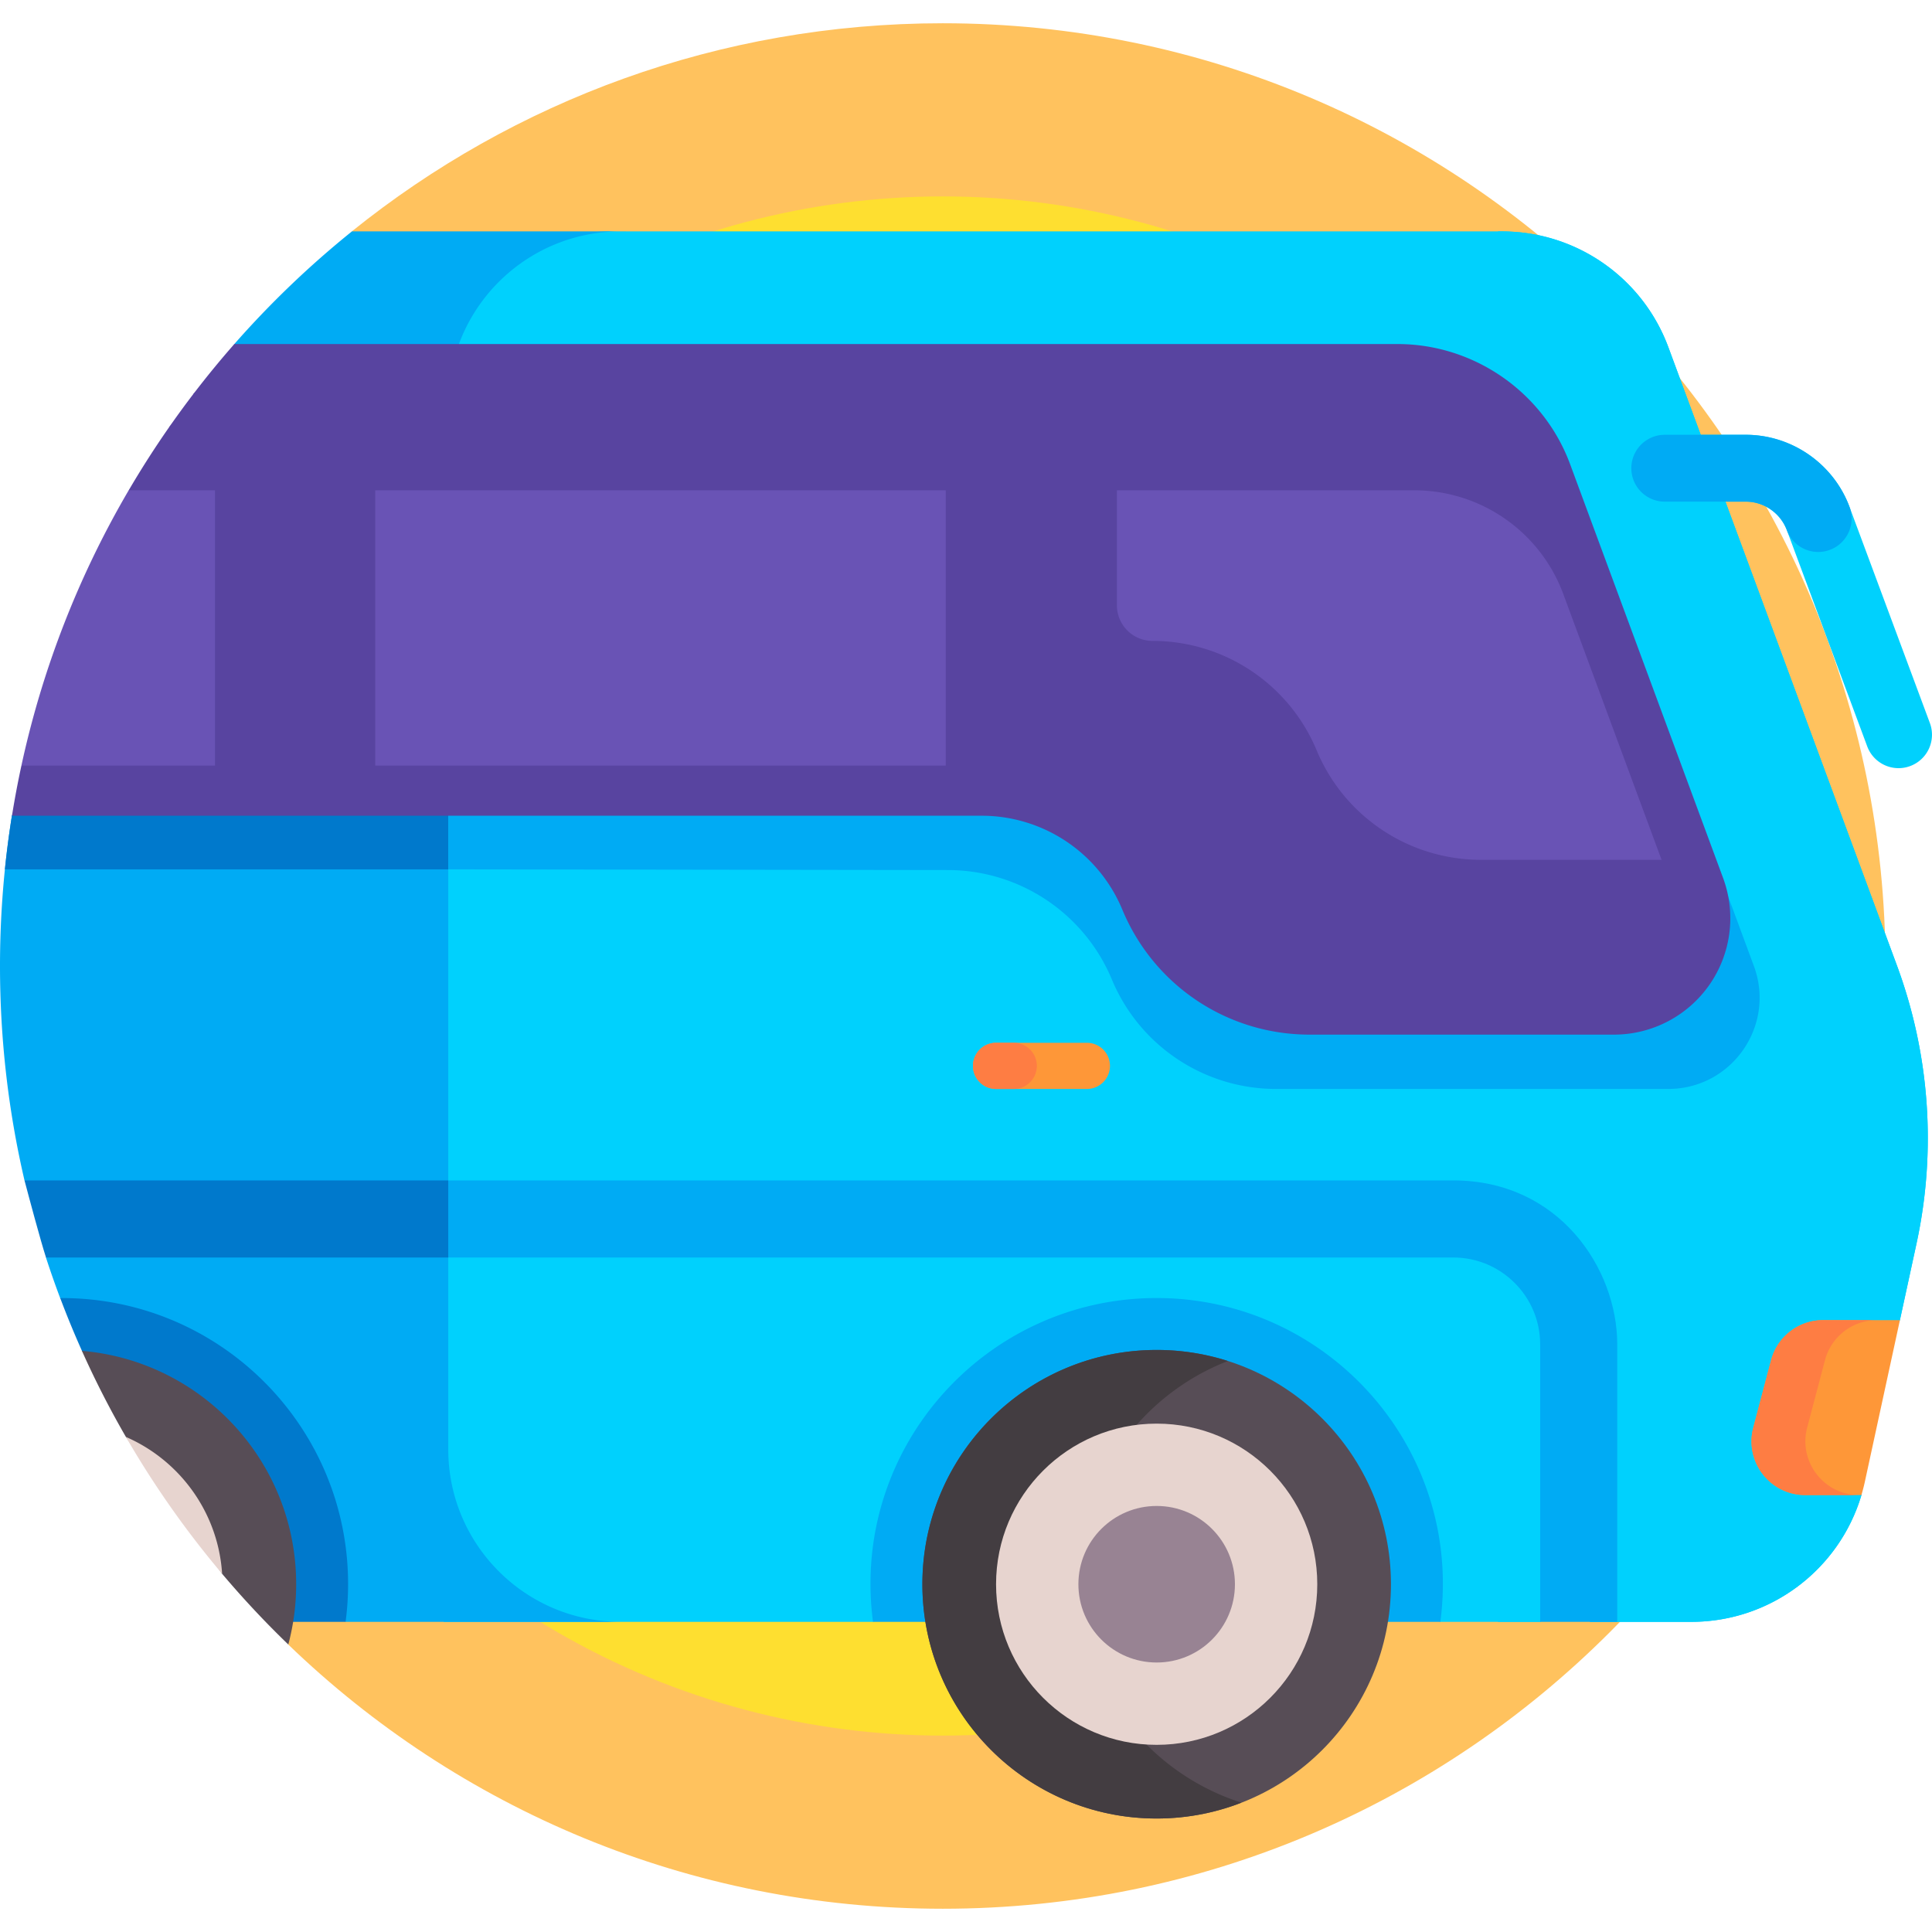 <svg xmlns="http://www.w3.org/2000/svg" width="512" height="512" viewBox="0 0 502.088 502.088"><path fill="#ffc25e" d="M245 6.044c-58.136 0-111.543 20.249-153.552 54.079L74.916 427.386c44.064 42.51 104.021 68.658 170.084 68.658 135.31 0 245-109.69 245-245s-109.69-245-245-245"/><circle cx="245" cy="251.044" r="200" fill="#fedf30"/><path fill="#00d1fd" d="M492.971 250.895 433.584 90.263c-6.694-18.105-23.955-30.127-43.258-30.127H158.474c-23.838 0-43.163 19.325-43.163 43.163v318.185h111.564l67.026-39.023 80.42 39.023h25.938l5.749-7.614 7.28 7.614h26.263c20.527 0 38.427-13.536 44.2-32.947l-4.777-14.049 14.772-31.409 4.312-19.883a129.4 129.4 0 0 0-5.087-72.301"/><path fill="#00d1fd" d="M492.971 250.895 433.584 90.263c-6.694-18.105-23.955-30.127-43.258-30.127h-1.029v361.347h10.963l5.749-4.715 7.28 4.715h26.263c20.527 0 38.427-13.536 44.2-32.947l-2.603-35.552 12.598-9.906 4.312-19.883a129.4 129.4 0 0 0-5.088-72.3"/><path fill="#00abf4" d="M300.594 337.333c-44.565 0-79.636 39.102-73.718 84.151h147.446c5.915-45.014-29.234-84.151-73.728-84.151M91.459 60.136a246.7 246.7 0 0 0-30.562 29.275l-57.8 122.575A247 247 0 0 0 0 251.044c0 19.168 2.202 37.821 6.367 55.721l12.341 13.515-6.766 6.519a243 243 0 0 0 3.698 10.548l74.172 84.136h71.5c-24.753-.001-44.818-20.068-44.818-44.82V104.957c0-24.754 20.067-44.82 44.821-44.82h6.467z"/><path fill="#0079cc" d="m12.728 191.563-9.631 20.424a244 244 0 0 0-1.82 13.936h115.217v-34.36z"/><circle cx="300.594" cy="411.711" r="60.885" fill="#574d56"/><path fill="#433d41" d="M322.625 468.469c-24.572-7.836-42.372-30.84-42.372-58.01 0-25.853 16.122-47.928 38.854-56.758a60.8 60.8 0 0 0-18.513-2.875c-33.626 0-60.885 27.259-60.885 60.885s27.259 60.885 60.885 60.885a60.7 60.7 0 0 0 22.031-4.127"/><circle cx="300.594" cy="411.711" r="41.739" fill="#e7d4cf"/><circle cx="300.594" cy="411.711" r="20.341" fill="#988393"/><path fill="#0079cc" d="M15.65 337.344a244 244 0 0 0 5.646 13.715l53.885 70.424h14.631c.421-3.199.65-6.459.65-9.773 0-41.267-33.635-74.608-74.812-74.366"/><path fill="#574d56" d="M21.289 351.062a244 244 0 0 0 11.429 22.361l25.003 35.571a247 247 0 0 0 17.203 18.382 61 61 0 0 0 2.045-15.666c0-31.87-24.493-58.005-55.68-60.648"/><path fill="#e7d4cf" d="M32.714 373.425a245.6 245.6 0 0 0 25.011 35.566c-1.028-15.965-11.025-29.482-25.011-35.566"/><path fill="#00abf4" d="m455.802 251.057-39.751-107.52a41.3 41.3 0 0 0-38.736-26.978l-260.82-1.657v111.021l129.798.184c18.658 0 35.486 11.22 42.66 28.444s24.002 28.444 42.66 28.444H433.56c16.51 0 27.967-16.452 22.242-31.938"/><path fill="#6953b5" d="m441.685 230.424-39.751-107.52a41.3 41.3 0 0 0-38.736-26.978H65.339l-31.892 31.489a243.5 243.5 0 0 0-27.881 71.544l11.209 6.515h238.26c18.658 0 35.486 11.22 42.66 28.444s24.002 28.444 42.66 28.444h79.087c16.511 0 27.968-16.451 22.243-31.938"/><g fill="#5844a0"><path d="M97.513 95.926H65.339l-9.464 9.344v100.204h41.638zM439.105 223.446h-54.271c-18.658 0-35.486-11.22-42.66-28.444s-24.002-28.444-42.66-28.444a9.254 9.254 0 0 1-9.254-9.254V95.926h-44.479v109.548h9.254c18.658 0 35.486 11.22 42.66 28.444s24.002 28.444 42.66 28.444h79.087c16.511 0 27.969-16.452 22.243-31.938z"/><path d="m441.685 230.424-39.751-107.52a41.3 41.3 0 0 0-38.736-26.978H59.057l-15.003 14.94a246 246 0 0 0-10.603 16.552h334.091a41.3 41.3 0 0 1 38.736 26.978l34.766 94.038c2.463-5.407 2.942-11.785.641-18.01"/></g><path fill="#00abf4" d="M420.289 421.484h-20.03V349.37c0-12.447-10.127-22.574-22.575-22.574H32.746v-20.031h344.938c27.529 0 42.605 22.973 42.605 42.605z"/><path fill="#0079cc" d="M11.955 326.795h104.539v-20.031H6.368c1.16 4.394 4.192 15.738 5.587 20.031"/><path fill="#5844a0" d="M57.086 121.869V95.926l-6.816 6.442a247 247 0 0 0-6.214 8.5v11.001z"/><path fill="#5844a0" d="M444.248 255.924a30.24 30.24 0 0 0 3.547-27.759l-39.751-107.521c-6.906-18.682-24.929-31.233-44.847-31.233H60.896a246 246 0 0 0-10.678 13.03h312.979c14.489 0 27.601 9.131 32.625 22.722l39.752 107.521c1.979 5.354 1.243 11.11-2.019 15.794s-8.406 7.37-14.114 7.37h-79.087a39.59 39.59 0 0 1-36.645-24.434h-.001c-8.212-19.715-27.318-32.454-48.674-32.454H5.567a243 243 0 0 0-2.455 13.03h251.923a39.59 39.59 0 0 1 36.646 24.434c8.212 19.713 27.317 32.454 48.673 32.454h79.087a30.25 30.25 0 0 0 24.807-12.954"/><path fill="#00d1fd" d="M493.399 199.63a8.69 8.69 0 0 1-8.144-5.662l-20.889-56.183c-1.649-4.438-5.939-7.419-10.674-7.419h-21.056a8.687 8.687 0 0 1 0-17.374h21.056c11.957 0 22.791 7.53 26.958 18.737l20.89 56.183a8.686 8.686 0 0 1-5.115 11.169 8.6 8.6 0 0 1-3.026.549"/><path fill="#00abf4" d="M472.511 143.447a8.69 8.69 0 0 1-8.143-5.661c-1.65-4.438-5.94-7.419-10.675-7.419h-21.056a8.687 8.687 0 0 1 0-17.374h21.056c11.957 0 22.791 7.53 26.958 18.738a8.686 8.686 0 0 1-8.14 11.716"/><path fill="#fe9738" d="M282.458 283.003h-23.603a6 6 0 0 1 0-12h23.603a6 6 0 0 1 0 12"/><path fill="#fe7d43" d="M263.457 283.003h-4.602a6 6 0 0 1 0-12h4.602a6 6 0 0 1 0 12"/><path fill="#fe9738" d="m460.272 353.484-4.623 17.512c-2.34 8.862 4.344 17.539 13.509 17.539h14.586c.331-1.114.63-2.243.88-3.394l9.123-42.062h-19.966a13.97 13.97 0 0 0-13.509 10.405"/><path fill="#fe7d43" d="m469.65 370.995 4.623-17.512a13.97 13.97 0 0 1 13.509-10.406h-14.001a13.97 13.97 0 0 0-13.509 10.406l-4.623 17.512c-2.34 8.862 4.344 17.539 13.509 17.539h14.001c-9.165 0-15.849-8.677-13.509-17.539"/></svg>
